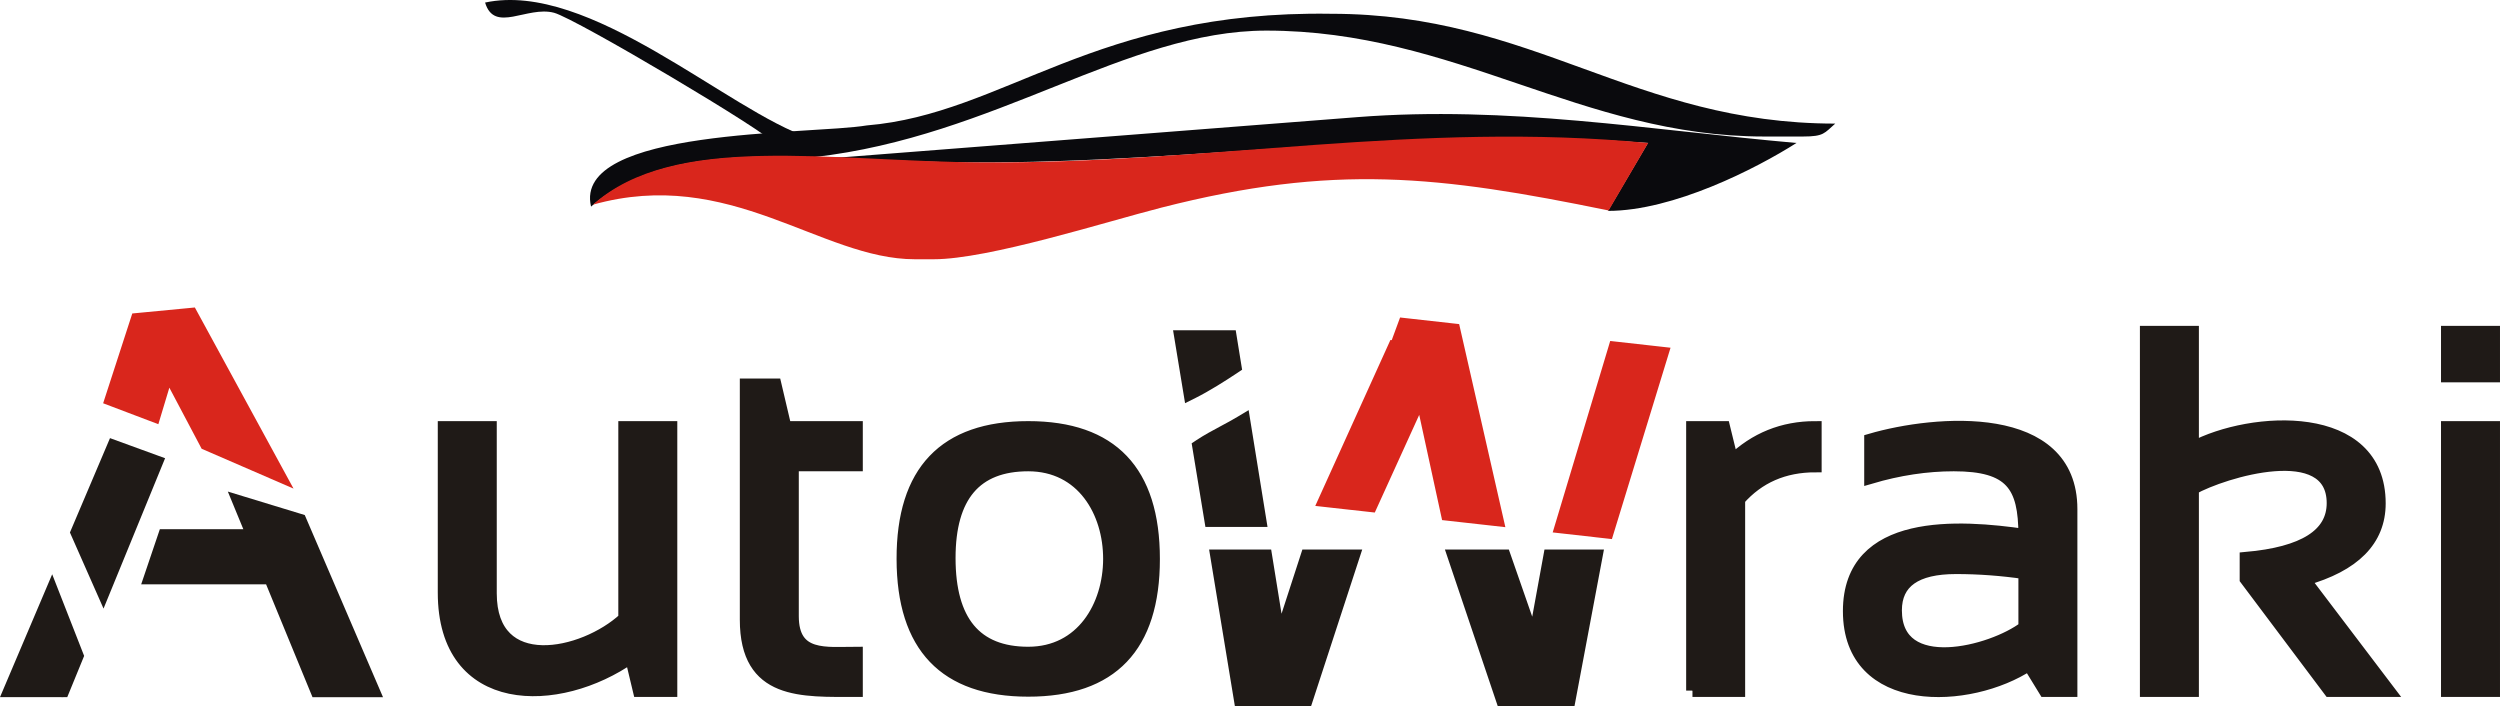 <?xml version="1.0" encoding="utf-8"?>
<!-- Generator: Adobe Illustrator 16.0.0, SVG Export Plug-In . SVG Version: 6.00 Build 0)  -->
<!DOCTYPE svg PUBLIC "-//W3C//DTD SVG 1.1//EN" "http://www.w3.org/Graphics/SVG/1.1/DTD/svg11.dtd">
<svg version="1.1" id="Warstwa_1" xmlns="http://www.w3.org/2000/svg" xmlns:xlink="http://www.w3.org/1999/xlink" x="0px" y="0px"
	 width="393.245px" height="111.095px" viewBox="0 0 393.245 111.095" enable-background="new 0 0 393.245 111.095"
	 xml:space="preserve">
<path fill="#1F1A17" d="M392.252,52.253v6.891h-7.295v-6.891H392.252z M392.252,67.233v41.399h-7.295V67.233H392.252z
	 M337.595,108.633v-56.38h7.294v18.21c9.224-4.935,29.382-6.142,29.382,8.722c0,5.773-3.943,9.771-11.831,11.979l13.258,17.47
	h-9.233l-13.177-17.551v-3.271c9.126-0.808,13.688-3.701,13.688-8.667c0-10.285-17.321-4.97-22.087-2.289v31.777H337.595z
	 M307.675,89.306c-6.339,0-9.503,2.234-9.503,6.703c0,10.605,15.204,6.601,20.311,2.691V90.1
	C314.875,89.575,311.283,89.306,307.675,89.306z M290.878,96.129c0-14.667,17.447-13.416,27.604-11.938
	c0-7.816-2.132-11.05-11.158-11.05c-4.267,0-8.627,0.659-13.095,1.978v-5.921c10.313-3.014,31.548-4.756,31.548,10.888v28.547
	h-4.105l-2.517-4.104C309.864,110.672,290.878,111.508,290.878,96.129z M266.221,108.633V67.233h4.939l1.292,5.275
	c3.634-3.513,7.995-5.275,13.096-5.275v6.069c-4.939,0-8.95,1.75-12.032,5.249v30.081H266.221z M142.021,87.933
	c-0.027-13.795,6.568-20.699,19.718-20.699c13.136,0,19.717,6.903,19.717,20.699c0,13.769-6.582,20.66-19.717,20.66
	C148.642,108.593,142.047,101.701,142.021,87.933z M149.315,87.771c0,9.96,4.146,14.953,12.423,14.953
	c16.962,0,17.103-29.583,0-29.583C153.461,73.142,149.315,78.026,149.315,87.771z M117.364,60.53h4.576l1.575,6.703h11.211v5.908
	h-10.068v23.782c0,6.691,5.323,5.801,10.068,5.801v5.908c-8.575,0-17.362,0.599-17.362-11.157V60.53z M105.546,67.233v41.399h-5.007
	l-1.265-5.289c-11.415,8.018-29.421,8.2-29.421-10.135V67.233h7.294V93.33c0,13.092,14.624,9.98,21.104,3.983v-30.08H105.546z"/>
<path fill="none" stroke="#1F1A17" stroke-width="1.984" stroke-miterlimit="10" d="M392.252,52.253v6.891h-7.295v-6.891H392.252z
	 M392.252,67.233v41.399h-7.295V67.233H392.252z M337.595,108.633v-56.38h7.294v18.21c9.224-4.935,29.382-6.142,29.382,8.722
	c0,5.773-3.943,9.771-11.831,11.979l13.258,17.47h-9.233l-13.177-17.551v-3.271c9.126-0.808,13.688-3.701,13.688-8.667
	c0-10.285-17.321-4.97-22.087-2.289v31.777H337.595z M307.675,89.306c-6.339,0-9.503,2.234-9.503,6.703
	c0,10.605,15.204,6.601,20.311,2.691V90.1C314.875,89.575,311.283,89.306,307.675,89.306z M290.878,96.129
	c0-14.667,17.447-13.416,27.604-11.938c0-7.816-2.132-11.05-11.158-11.05c-4.267,0-8.627,0.659-13.095,1.978v-5.921
	c10.313-3.014,31.548-4.756,31.548,10.888v28.547h-4.105l-2.517-4.104C309.864,110.672,290.878,111.508,290.878,96.129z
	 M266.221,108.633V67.233h4.939l1.292,5.275c3.634-3.513,7.995-5.275,13.096-5.275v6.069c-4.939,0-8.95,1.75-12.032,5.249v30.081
	H266.221z M142.021,87.933c-0.027-13.795,6.568-20.699,19.718-20.699c13.136,0,19.717,6.903,19.717,20.699
	c0,13.769-6.582,20.66-19.717,20.66C148.642,108.593,142.047,101.701,142.021,87.933z M149.315,87.771
	c0,9.96,4.146,14.953,12.423,14.953c16.962,0,17.103-29.583,0-29.583C153.461,73.142,149.315,78.026,149.315,87.771z M117.364,60.53
	h4.576l1.575,6.703h11.211v5.908h-10.068v23.782c0,6.691,5.323,5.801,10.068,5.801v5.908c-8.575,0-17.362,0.599-17.362-11.157V60.53
	z M105.546,67.233v41.399h-5.007l-1.265-5.289c-11.415,8.018-29.421,8.2-29.421-10.135V67.233h7.294V93.33
	c0,13.092,14.624,9.98,21.104,3.983v-30.08H105.546z"/>
<path fill="#1F1A17" d="M236.362,87.82l5.07,14.56l2.657-14.56h6.549l-4.119,21.895h-9.933l-7.386-21.895H236.362z M198.783,87.82
	l2.353,14.56l4.727-14.56h6.514l-7.148,21.895h-9.812l-3.602-21.895H198.783z M195.375,66.735l2.388,14.777h-6.986l-1.829-11.124
	C190.988,69.029,193.268,67.999,195.375,66.735z M186.142,53.335h7.066l0.674,4.166c-1.935,1.289-4.356,2.82-6.421,3.852
	L186.142,53.335z M240.133,102.832L235.385,89.2h-4.267l6.454,19.135h7.806l3.6-19.135h-3.743l-2.45,13.422l-0.937,5.135
	L240.133,102.832z M237.661,87.368l3.355,9.634l1.72-9.424l0.207-1.138h1.146h6.549h1.66l-0.307,1.634l-4.119,21.894l-0.212,1.127
	h-1.142h-9.933H235.6l-0.318-0.943l-7.386-21.895l-0.612-1.816h1.917h7.161h0.976L237.661,87.368z M199.777,102.596L197.612,89.2
	h-4.176l3.147,19.141h7.644l6.249-19.141h-3.614l-4.417,13.605l-1.759,5.416L199.777,102.596z M200.14,87.604l1.444,8.933
	l2.968-9.143l0.31-0.954h1h6.514h1.899l-0.59,1.806l-7.148,21.895l-0.31,0.948h-1h-9.812h-1.169l-0.189-1.153l-3.602-21.894
	l-0.263-1.602h1.621h6.969h1.169L200.14,87.604z M196.147,80.138l-1.815-11.233c-0.333,0.182-0.668,0.363-1.004,0.542
	c-0.97,0.52-1.941,1.038-2.876,1.613l1.493,9.078H196.147z M196.733,66.52l2.388,14.777l0.257,1.59h-1.615h-6.986h-1.168
	l-0.189-1.153l-1.83-11.124l-0.144-0.876l0.743-0.493c1.222-0.813,2.535-1.517,3.847-2.219c0.884-0.473,1.768-0.946,2.635-1.467
	l1.739-1.043L196.733,66.52z M192.038,54.714h-4.274l0.743,4.516c0.498-0.282,1.001-0.579,1.497-0.881
	c0.81-0.492,1.618-1.01,2.379-1.508L192.038,54.714z M186.142,51.954h7.066h1.17l0.188,1.165l0.674,4.167l0.142,0.871l-0.739,0.492
	c-0.971,0.646-2.072,1.359-3.205,2.049c-1.151,0.701-2.313,1.364-3.361,1.889l-1.669,0.832l-0.304-1.846l-1.319-8.018l-0.263-1.602
	H186.142z"/>
<path fill="#1F1A17" d="M46.921,82.141l11.23,26.142h-8.076l-7.294-17.739H24.127l2.005-5.922h14.199l-2.115-5.135L46.921,82.141z
	 M12.501,83.748l5.559-13.09l6.095,2.223l-7.917,19.332L12.501,83.748z M9.659,108.282H2.081l6.076-14.307l3.597,9.189
	L9.659,108.282z M56.059,106.902L45.905,83.268l-5.311-1.619l1.009,2.449l0.784,1.903h-2.056H27.12l-1.073,3.168h16.735h0.922
	l0.35,0.852l6.942,16.882H56.059z M48.188,81.597l11.23,26.141l0.827,1.925h-2.094h-8.076h-0.919l-0.353-0.857l-6.945-16.888H24.127
	h-1.92l0.615-1.816l2.005-5.922l0.318-0.938h0.987h12.143l-1.332-3.232l-1.105-2.686l2.777,0.848l8.705,2.655l0.618,0.188
	L48.188,81.597z M18.816,72.398l-4.815,11.338l2.19,4.96l6.147-15.013L18.816,72.398z M11.234,83.209l5.559-13.09l0.51-1.201
	l1.225,0.446l6.095,2.223l1.347,0.491l-0.543,1.325l-7.916,19.332l-1.226,2.993l-1.308-2.961l-3.738-8.464L11,83.761L11.234,83.209z
	 M4.163,106.902h4.576l1.533-3.744L8.105,97.62L4.163,106.902z M9.659,109.662H2.081H0l0.814-1.919L6.89,93.437l1.319-3.106
	l1.23,3.145l3.597,9.188l0.199,0.508l-0.209,0.512l-2.095,5.117l-0.353,0.862H9.659z"/>
<path fill="#D9261C" d="M251.001,83.123l-4.975-0.557l8.241-27.432l6.701,0.749l-8.399,27.415L251.001,83.123z M212.742,78.845
	l-3.814-0.427l10.623-23.456l0.285,0.032l1.314-3.563l7.25,0.811l6.62,29.094l-7.047-0.788l-4.268-19.635l-8.293,18.23
	L212.742,78.845z M247.817,81.384l3.338,0.373v-0.005l0.435,0.048l7.577-24.729l-3.913-0.438L247.817,81.384z M250.849,84.489
	l-4.976-0.557l-1.638-0.184l0.473-1.574l8.242-27.432l0.332-1.107l1.139,0.128l6.701,0.749l1.65,0.185l-0.487,1.589L253.886,83.7
	l-0.336,1.097l-1.134-0.127l-1.568-0.176L250.849,84.489z M210.964,77.258l1.931,0.216l-0.001,0.005l1.677,0.188l7.881-17.321
	l1.717-3.776l0.882,4.056l4.056,18.662l4.143,0.463l-5.973-26.244l-5.209-0.582l-0.939,2.547l-0.375,1.016l-0.361-0.04
	L210.964,77.258z M212.587,80.216l-3.813-0.426l-1.885-0.211l0.783-1.729l10.624-23.456l0.413-0.914l0.209,0.023l0.939-2.547
	l0.374-1.016l1.071,0.12l7.25,0.811l0.97,0.108l0.218,0.957l6.621,29.094l0.43,1.893l-1.925-0.216l-7.048-0.788l-0.979-0.109
	l-0.212-0.973l-3.386-15.579l-6.575,14.454l-0.413,0.908l-0.994-0.11l-2.671-0.299L212.587,80.216z"/>
<path fill-rule="evenodd" clip-rule="evenodd" fill="#0A0A0D" d="M136.358,19.728c-8.828,1.471-46.326,0.375-43.387,12.77
	c13.192-11.467,34.609-7.066,59.559-6.949c36.373,0.171,69.99-5.872,106.684-3.06l-6.286,10.684c10.294,0,23.301-6.65,29.657-10.684
	c-23.216-2.051-45.343-5.917-69.098-4.064l-81.199,6.335l-4.26-0.049C156.55,21.51,177.181,4.814,199.2,4.814
	c29.734,0,49.509,16.66,78.304,16.66h6.097c3.315,0,3.347-0.525,5.081-2.032c-31.719,0-47.431-17.274-79.259-17.274
	C172.147,1.565,157.967,17.93,136.358,19.728"/>
<path fill-rule="evenodd" clip-rule="evenodd" fill="#D9261C" d="M93.255,32.198c21.575-6.067,35.845,8.582,50.642,8.582h2.983
	c8.608,0,27.032-5.882,35.808-8.122c27.171-6.938,43.579-5.03,70.349,0.451l6.219-10.62c-36.18-3.465-68.623,3.231-104.409,3.06
	C130.429,25.432,106.167,20.731,93.255,32.198"/>
<path fill-rule="evenodd" clip-rule="evenodd" fill="#0A0A0D" d="M127.334,21.698c-12.821-4.271-34.631-24.809-51.03-21.296
	c1.466,4.891,6.593,0.479,10.849,1.607c3.416,0.906,34.097,19.116,34.556,20.492c1.059-0.531,2.727,0.147,3.563-0.43
	C125.79,21.715,126.61,21.371,127.334,21.698"/>
<path fill="#D9261C" d="M22.873,51.875l-3.219,9.913l3.467,1.314l1.847-6.123l0.97-3.216l1.569,2.968l6.198,11.723l6.229,2.701
	L29.106,51.278L22.873,51.875z M16.629,62.185l3.902-12.019l0.278-0.857l0.902-0.086l8.038-0.769l0.902-0.087l0.435,0.798
	L44.26,73.348l1.911,3.507l-3.663-1.588l-10.341-4.485l-0.449-0.195l-0.225-0.425l-4.854-9.179l-1.304,4.324l-0.427,1.418
	l-1.378-0.522l-6.075-2.304l-1.23-0.466L16.629,62.185z M17.938,62.609l3.902-12.017l8.038-0.771l13.173,24.183l-10.34-4.485
	l-6.422-12.146l-2.275,7.54L17.938,62.609z"/>
</svg>
